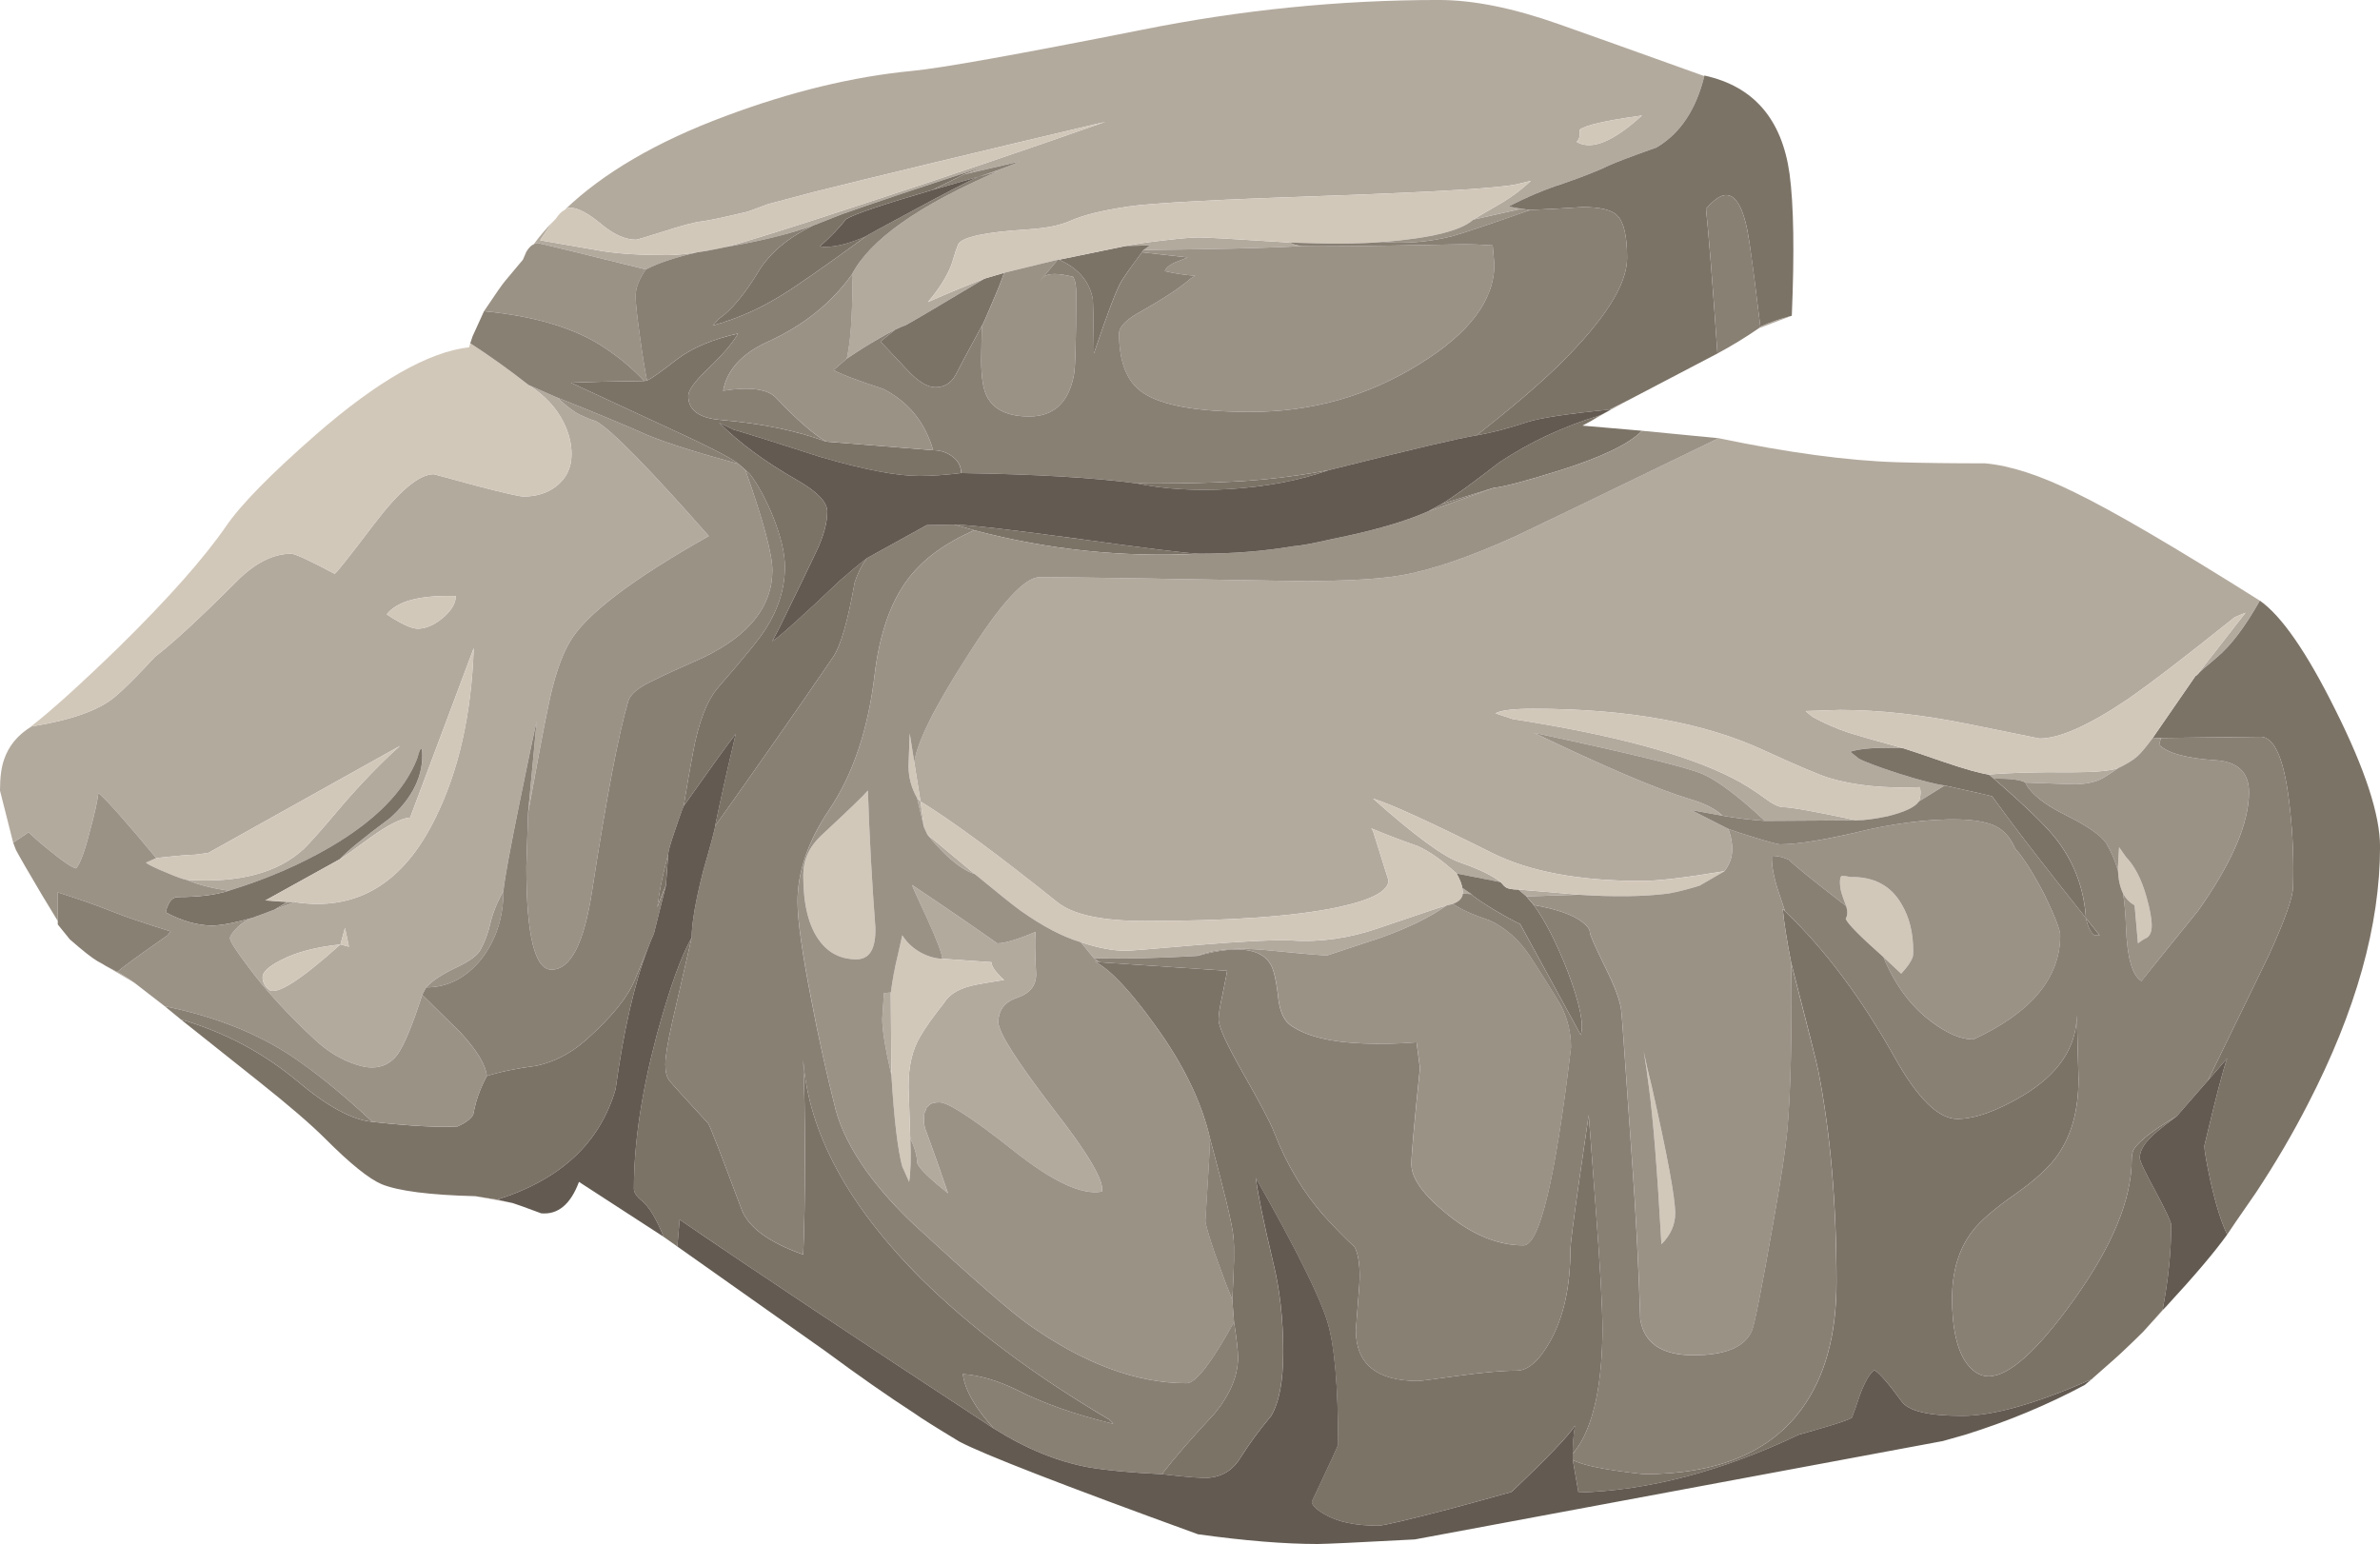 <?xml version="1.0" encoding="UTF-8" standalone="no"?>
<!-- Created with Inkscape (http://www.inkscape.org/) -->
<svg xmlns:inkscape="http://www.inkscape.org/namespaces/inkscape" xmlns:rdf="http://www.w3.org/1999/02/22-rdf-syntax-ns#" xmlns="http://www.w3.org/2000/svg" xmlns:xlink="http://www.w3.org/1999/xlink" xmlns:ns1="http://sozi.baierouge.fr" xmlns:cc="http://creativecommons.org/ns#" xmlns:sodipodi="http://sodipodi.sourceforge.net/DTD/sodipodi-0.dtd" xmlns:dc="http://purl.org/dc/elements/1.1/" id="svg2" xml:space="preserve" viewBox="0 0 208 134.95" version="1.1" inkscape:version="0.91 r13725">
  <g id="g10" transform="matrix(1.25 0 0 -1.25 0 134.95)">
    <g id="g12">
      <path id="path14" style="fill-rule:evenodd;fill:#b3aa9e" d="m135.96 53.039-1.801-1.117c0.078 0.187 0.117 0.414 0.117 0.679l-0.039 0.321c-2.453-0.106-4.574 0.105-6.359 0.64-0.746 0.239-2.254 0.879-4.52 1.918-4.187 1.95-9.574 2.922-16.16 2.922-1.387 0-2.265-0.105-2.64-0.32l1.203-0.399c7.011-1.093 12.133-2.468 15.359-4.121 0.746-0.375 1.531-0.867 2.359-1.48 0.508-0.375 0.907-0.559 1.2-0.559 0.531 0 2.242-0.308 5.121-0.922l-6.403-0.039c-1.867 1.735-3.32 2.825-4.359 3.278-1.117 0.48-5.051 1.441-11.801 2.883 5.067-2.43 8.707-3.973 10.922-4.641 1.012-0.293 1.774-0.68 2.278-1.16l-2.2 0.398 2.602-1.32c0.293-0.824 0.348-1.547 0.16-2.16-0.109-0.289-0.254-0.559-0.441-0.797-2.719-0.453-4.653-0.68-5.801-0.68-4.348 0-7.824 0.652-10.438 1.957-4.32 2.16-7.093 3.43-8.32 3.801 2.934-2.613 4.973-4.106 6.121-4.481 1.305-0.453 2.238-0.906 2.797-1.359l-3.078 0.602c-0.988 0.906-1.895 1.547-2.719 1.918-1.148 0.398-2.23 0.812-3.242 1.238l0.121-0.199 1.078-3.438c0-0.75-1.187-1.375-3.558-1.883-3.016-0.636-7.508-0.957-13.481-0.957-2.988 0-5.027 0.438-6.121 1.321-4.16 3.332-7.348 5.679-9.559 7.039l-0.441 2.758c0.215 1.414 1.441 3.867 3.68 7.359 2.347 3.707 4.039 5.562 5.082 5.562 2.183 0 7.664-0.082 16.437-0.242 3.973-0.078 6.906 0.043 8.801 0.364 2.16 0.371 4.852 1.292 8.082 2.757 0.691 0.321 5.41 2.602 14.16 6.84 4.852-1.012 9.012-1.574 12.477-1.68 1.84-0.054 3.894-0.078 6.16-0.078 1.762-0.16 3.855-0.839 6.281-2.043 2.641-1.277 6.949-3.796 12.922-7.558-1.043-1.84-2.043-3.16-3-3.961-0.75-0.613-1.203-1.012-1.363-1.199l3.363 4.32-0.762-0.32c-3.492-2.801-6-4.719-7.519-5.762-2.692-1.813-4.735-2.719-6.121-2.719l-4.918 1c-3.282 0.668-6.293 1-9.039 1l-2.403-0.078 0.481-0.402c0.828-0.453 1.679-0.825 2.558-1.117 0.59-0.188 1.856-0.551 3.801-1.083-1.73 0.083-2.973 0-3.719-0.238l0.602-0.48c0.371-0.215 1.293-0.563 2.758-1.039 1.519-0.481 2.601-0.762 3.238-0.844h0.004zm3.437 0.48-0.359 0.282c1.496 0.132 3.414 0.187 5.762 0.16 1.625 0 2.719 0.094 3.277 0.281-0.613-0.426-1.039-0.695-1.277-0.801-0.508-0.215-1.11-0.32-1.801-0.32l-3.398 0.121c-0.293 0.184-1.028 0.277-2.204 0.277zm10.44-38.679c0.426 0.48 0.883 0.988 1.359 1.519l0.281 0.281c-0.585-0.667-1.132-1.265-1.64-1.8zm-116.6 9.48 1.524-0.238 1.078-0.242-2.602 0.48zm-25.879 16.121 0.84-0.441c0.481-0.266 0.879-0.52 1.199-0.758l-2.039 1.199zm3.563 7.52c-2.055 2.48-3.402 4-4.043 4.558-0.078-0.636-0.277-1.531-0.598-2.679-0.347-1.387-0.668-2.254-0.961-2.602-0.32 0.082-0.933 0.496-1.84 1.242-0.695 0.559-1.187 0.989-1.48 1.282l-1.078-0.723-0.922 3.641c0 0.906 0.094 1.628 0.281 2.16 0.321 0.961 0.957 1.734 1.918 2.32 2.801 0.453 4.746 1.148 5.84 2.082 0.641 0.531 1.574 1.465 2.801 2.797 1.226 0.934 3.105 2.668 5.64 5.203 1.305 1.332 2.598 2 3.879 2 0.266 0 1.282-0.469 3.039-1.402 0.082 0 1 1.16 2.762 3.48s3.145 3.481 4.16 3.481c0.028 0 1.012-0.266 2.961-0.801 1.946-0.504 3.051-0.758 3.321-0.758 0.878 0 1.625 0.227 2.238 0.68 0.746 0.558 1.121 1.32 1.121 2.277 0 0.75-0.188 1.496-0.563 2.242-0.503 1.012-1.32 1.879-2.437 2.598l2-0.879c0.746-0.691 1.332-1.121 1.758-1.277 0.215-0.11 0.547-0.243 1-0.403 1.066-0.613 3.679-3.281 7.84-8-5.387-3.039-8.625-5.507-9.719-7.398-0.613-1.043-1.121-2.563-1.52-4.563-0.265-1.254-0.734-3.718-1.398-7.398l0.598 6.398c-0.188-0.796-0.575-2.636-1.161-5.519-0.691-3.387-1.078-5.492-1.16-6.317-0.453-0.828-0.758-1.589-0.918-2.281-0.16-0.695-0.386-1.308-0.679-1.84-0.215-0.402-0.774-0.816-1.68-1.242-1.016-0.48-1.723-0.945-2.121-1.398l-0.281-0.52c-0.665-2.082-1.239-3.469-1.719-4.16-0.453-0.613-1.055-0.922-1.801-0.922-0.453 0-1 0.133-1.641 0.403-0.828 0.347-1.613 0.867-2.359 1.558-1.895 1.758-3.441 3.453-4.641 5.082-0.851 1.117-1.281 1.785-1.281 2 0 0.16 0.176 0.41 0.524 0.758 0.32 0.32 0.691 0.547 1.117 0.68 0.109 0.054 0.215 0.093 0.32 0.121l1.16 0.437 1.403 0.524c4.32-0.668 7.597 1.289 9.839 5.879 1.625 3.277 2.52 7.238 2.68 11.878l-4.441-11.839c-0.614-0.051-1.52-0.508-2.719-1.36-1.199-0.879-1.934-1.402-2.199-1.558 0.476 0.531 1.652 1.492 3.519 2.879 1.598 1.441 2.344 3 2.239 4.679-0.028 0.242-0.094 0.227-0.2-0.039-0.054-0.16-0.105-0.336-0.16-0.519-0.906-2.266-2.933-4.321-6.082-6.16-2.105-1.227-4.465-2.243-7.078-3.04-1.145 0.157-2.133 0.411-2.961 0.758 3.656-0.242 6.387 0.481 8.199 2.16 0.375 0.348 1.282 1.372 2.723 3.082 1.359 1.571 2.691 2.946 4 4.118l-13.402-7.481-0.918-0.121c-0.375 0-1.282-0.078-2.719-0.238zm20.957 18.32c-2.504 0.078-4.117-0.348-4.84-1.281 1.016-0.664 1.734-1 2.16-1 0.563 0 1.133 0.242 1.723 0.723 0.613 0.503 0.933 1.023 0.957 1.558zm13.281 22.84c-4.961 1.227-7.48 1.84-7.558 1.84-0.11 0-0.204-0.028-0.282-0.078 0.426 0.586 0.895 1.132 1.399 1.636-0.051-0.078-0.117-0.16-0.199-0.238l-0.758-1.121c1.359-0.238 2.812-0.492 4.359-0.758 1.172-0.187 2.68-0.281 4.52-0.281 0.558 0 1.265 0.066 2.121 0.199-1.524-0.347-2.723-0.746-3.602-1.199zm11.719 3.078c-1.625-0.586-3.68-1.094-6.16-1.519 1.441 0.375 4.586 1.359 9.441 2.96 5.735 1.868 11.442 3.801 17.121 5.801-9.574-2.265-16.386-3.906-20.441-4.922l-3.16-0.839-1.399-0.52c-1.679-0.398-2.75-0.625-3.203-0.68-0.504-0.05-1.41-0.293-2.719-0.718-1.199-0.375-1.828-0.563-1.879-0.563-0.773 0-1.601 0.375-2.48 1.121-0.906 0.746-1.625 1.121-2.16 1.121-0.106 0-0.227-0.054-0.36-0.16 2.692 2.586 6.442 4.774 11.239 6.559 4.562 1.707 8.906 2.761 13.043 3.16 2 0.187 7.371 1.148 16.117 2.883 6.883 1.382 13.785 2.078 20.723 2.078 2.398 0 5.183-0.559 8.359-1.68 1.891-0.668 5.293-1.879 10.199-3.641-0.586-2.375-1.707-4.039-3.359-5-1.735-0.613-2.828-1.027-3.281-1.238-0.774-0.375-1.852-0.801-3.243-1.281-1.25-0.398-2.515-0.934-3.797-1.602l0.879-0.16-3.36-0.758c0.16 0.106 0.84 0.504 2.039 1.2 0.75 0.453 1.414 0.961 2 1.519l-0.961-0.238c-1.15-0.266-5.47-0.535-12.959-0.801-7.894-0.266-12.641-0.519-14.242-0.762-1.785-0.265-3.133-0.597-4.039-1-0.719-0.32-1.707-0.519-2.961-0.597-2.984-0.188-4.613-0.535-4.879-1.039-0.105-0.243-0.266-0.723-0.48-1.442-0.321-0.828-0.864-1.695-1.641-2.601 1.523 0.668 2.844 1.215 3.961 1.64-3.199-1.918-5.051-3.011-5.559-3.281-0.054 0-0.281-0.094-0.679-0.277-0.723-0.375-1.508-0.828-2.36-1.36l-1.043-0.679c0.188 0.824 0.309 1.945 0.36 3.359 0.054 1.172 0.054 2.012 0 2.52 1.253 2.425 4.668 4.839 10.242 7.238l-1.403-0.399c1.254 0.399 2.227 0.758 2.922 1.079l-3.922-0.918 1.563 0.597c-4.43-1.437-7.773-2.558-10.039-3.359l-2.043-0.801zm66.081-7.199l0.117 0.121c0.641 0.293 1.375 0.547 2.199 0.762l-2.32-0.883zm-10.441-5.68 1.441 0.719-1.32-0.719-1.403-0.801 0.641 0.403 0.762 0.398h-0.121zm-21.52 11.442c-1.84-0.133-5.52-0.227-11.039-0.282l0.437 0.321-1.679-0.039c0.64 0.132 1.547 0.265 2.722 0.398 1.145 0.133 1.934 0.199 2.36 0.199 0.531 0 2.652-0.117 6.359-0.359 0.266-0.133 0.547-0.211 0.84-0.238zm19.441 8.121c0.051-0.375-0.015-0.657-0.203-0.844 1.016-0.613 2.535 0 4.563 1.844-2.535-0.348-3.989-0.684-4.36-1zm-34.881-56.801c1.203-0.402 2.253-0.602 3.16-0.602 0.269 0 1.933 0.133 5 0.403 3.203 0.265 5.402 0.371 6.601 0.316 2-0.133 4.039 0.16 6.118 0.883 2.96 1.012 4.523 1.531 4.683 1.558-1.121-0.8-2.641-1.546-4.562-2.242-1.946-0.636-3.2-1.05-3.758-1.238-0.11-0.027-1.375 0.078-3.801 0.32-2.375 0.266-4.133 0.145-5.281-0.359-2.664-0.16-5.078-0.215-7.239-0.16l-0.921 1.121zm1.32-1.402-0.16 0.043-0.199 0.199 0.359-0.242zm25.402 4.8-0.043 0.403 0.641-0.442-0.598 0.039zm-37.44 4.121 3.32-2.761c-0.668 0.215-1.398 0.722-2.199 1.519-0.453 0.453-0.828 0.867-1.121 1.242zm-2.52-16.8c-0.425 1.839-0.64 3.148-0.64 3.922l0.121 1.796 0.48 0.043 0.039-5.761zm3.559 8.121c-0.024 0.371-0.371 1.293-1.039 2.758-0.695 1.492-1.051 2.293-1.078 2.402 2.238-1.496 4.226-2.856 5.957-4.082 0.535 0 1.426 0.265 2.679 0.801-0.05-0.563-0.039-1.547 0.043-2.961 0-0.801-0.441-1.348-1.32-1.641-0.883-0.293-1.32-0.867-1.32-1.719 0-0.691 1.265-2.691 3.801-6 2.476-3.172 3.625-5.121 3.437-5.84-1.387-0.265-3.453 0.692-6.199 2.879-2.828 2.243-4.547 3.364-5.16 3.364-0.321 0-0.547-0.055-0.68-0.16-0.105-0.11-0.172-0.161-0.199-0.161-0.055-0.187-0.106-0.32-0.16-0.402-0.028-0.078-0.039-0.277-0.039-0.598 0-0.242 0.066-0.523 0.199-0.839 0.426-1.149 0.918-2.551 1.48-4.204-1.308 1.043-2.027 1.75-2.16 2.121 0 0.481-0.16 1.055-0.48 1.719l-0.121 3.641c0 1.441 0.281 2.613 0.839 3.519 0.321 0.563 0.879 1.348 1.68 2.36 0.375 0.613 1.133 1.027 2.281 1.242 0.559 0.105 1.188 0.211 1.879 0.316-0.586 0.536-0.879 0.95-0.879 1.243l-3.441 0.242zm44.48 4.48-3.64-0.121-0.559 0.481 4.199-0.36zm-58.238 29.68-0.16 0.16 0.48-0.441-0.32 0.281zm-33.563-30.082l2.043-0.117h-0.524l-1.519 0.117zm1.043-4.199c-0.829-0.426-1.243-0.813-1.243-1.161 0-0.347 0.149-0.64 0.442-0.878 0.504-0.426 2.172 0.625 5 3.16l0.597-0.16-0.277 1.32-0.32-1.16c-1.762-0.188-3.16-0.563-4.199-1.121zm44.519 11.359 0.238-0.238 0.243-1.801-0.481 2.039z" inkscape:connector-curvature="0"/>
      <path id="path16" style="fill-rule:evenodd;fill:#7c7367" d="m155.72 21.64c-0.399 0.801-0.785 2.028-1.16 3.68-0.293 1.363-0.438 2.203-0.438 2.52 0.801 3.386 1.332 5.429 1.598 6.121l-1.36-1.559c2.668 5.465 4.094 8.399 4.282 8.797 1.121 2.453 1.679 4.043 1.679 4.762 0.055 1.785-0.011 3.547-0.199 5.281-0.348 3.465-1.043 5.199-2.082 5.199l-6.961-0.082-0.598-0.039 3.04 4.403h0.042l0.079 0.078c0.16 0.187 0.613 0.586 1.359 1.199 0.961 0.801 1.961 2.121 3 3.961 1.52-1.067 3.281-3.613 5.281-7.641 2.082-4.16 3.121-7.347 3.121-9.558 0-5.493-1.679-11.493-5.043-18-1.066-2.082-2.281-4.149-3.636-6.2-1.203-1.734-1.871-2.707-2.004-2.922zm-30.481 18.961c-0.316 1.625-0.515 2.895-0.597 3.801l0.16-0.16c2.773-2.641 5.332-6.055 7.679-10.242 1.598-2.852 3.055-4.277 4.36-4.277 1.226 0 2.762 0.546 4.601 1.636 2.481 1.496 3.731 3.364 3.758 5.602l0.121-4.442c0-2.132-0.468-3.879-1.398-5.238-0.563-0.855-1.563-1.785-3-2.801-1.524-1.066-2.535-1.945-3.043-2.64-0.934-1.227-1.399-2.785-1.399-4.68 0-1.922 0.293-3.359 0.879-4.32 0.481-0.746 1.039-1.117 1.68-1.117 1.414 0 3.402 1.785 5.961 5.359 2.691 3.758 4.039 7.023 4.039 9.801 0 0.343 0.066 0.613 0.199 0.797 0.43 0.585 1.414 1.335 2.961 2.242-0.586-0.426-1.078-0.817-1.48-1.16-0.746-0.641-1.117-1.227-1.117-1.762 0-0.211 0.371-1 1.117-2.36 0.719-1.359 1.082-2.132 1.082-2.32 0-1.867-0.199-3.851-0.602-5.957-0.48-0.535-0.933-1.043-1.359-1.523-0.453-0.45-0.867-0.852-1.238-1.2-0.321-0.316-1.094-1.011-2.321-2.078 0-0.027-0.015-0.039-0.043-0.039-3.863-1.707-6.879-2.562-9.039-2.562-2.347 0-3.758 0.336-4.238 1-0.934 1.281-1.574 2.015-1.922 2.199-0.348-0.266-0.691-0.879-1.039-1.84-0.16-0.504-0.332-1-0.52-1.48-0.187-0.133-0.828-0.36-1.918-0.68-1.093-0.32-1.695-0.492-1.8-0.52-5.387-2.558-10.52-3.906-15.403-4.039l-0.398 2.282c0.641-0.375 2.293-0.707 4.961-1 5.144 0 8.824 1.519 11.039 4.558 1.625 2.215 2.441 5.16 2.441 8.84 0 5.547-0.429 10.492-1.281 14.84-0.082 0.426-0.703 2.922-1.879 7.48h-0.004zm-55.76-32.519c-9.492 6.215-16.812 11.078-21.96 14.598l-0.161-1.879-0.961 0.679c-0.503 1.254-1.011 2.094-1.519 2.52-0.371 0.293-0.559 0.574-0.559 0.84 0 3.175 0.535 6.761 1.602 10.761 0.879 3.227 1.691 5.493 2.437 6.797-0.398-1.758-0.851-3.73-1.359-5.918-0.32-1.414-0.48-2.398-0.48-2.961 0-0.504 0.093-0.879 0.281-1.117 0.238-0.293 1.144-1.293 2.719-3 0.105-0.133 0.894-2.16 2.359-6.082 0.508-1.226 1.933-2.254 4.281-3.082 0.078 1.735 0.121 4.043 0.121 6.922 0 2.719-0.043 4.945-0.121 6.68 0.371-5.067 3.121-10.16 8.238-15.282 3.469-3.437 7.84-6.718 13.122-9.839l0.32-0.321c-2.641 0.641-4.879 1.43-6.719 2.364-1.359 0.664-2.629 1.039-3.801 1.117 0.133-1.09 0.852-2.36 2.16-3.797zm-34.718 16-1.524 0.238c-3.199 0.082-5.383 0.36-6.558 0.84-0.879 0.375-2.188 1.426-3.918 3.16-1.016 1.016-2.563 2.348-4.641 4-3.629 2.879-5.453 4.332-5.48 4.36 3.039-0.879 5.757-2.321 8.16-4.321 2.078-1.758 3.824-2.707 5.238-2.84 2.613-0.293 4.602-0.398 5.961-0.32 0.535 0.242 0.895 0.508 1.078 0.801 0.055 0.269 0.121 0.562 0.203 0.883 0.184 0.64 0.438 1.25 0.758 1.84 0.906 0.292 2.066 0.531 3.481 0.718 1.226 0.266 2.359 0.852 3.402 1.758 1.812 1.602 2.973 3.027 3.476 4.281 0.375 0.907 0.668 1.614 0.883 2.121-0.933-2.425-1.679-5.695-2.242-9.8-1.094-3.762-3.851-6.332-8.277-7.719zm79.199 55.957-1.441-0.719c-2.961-0.293-4.879-0.586-5.758-0.879-1.282-0.426-2.453-0.734-3.524-0.922 2.485 1.95 4.403 3.586 5.762 4.922 3.172 3.121 4.762 5.614 4.762 7.481 0 1.519-0.227 2.504-0.684 2.961-0.371 0.398-1.183 0.597-2.437 0.597-1.149-0.078-2.364-0.144-3.641-0.199l-0.641 0.078-0.882 0.16c1.281 0.668 2.55 1.204 3.8 1.602 1.387 0.48 2.469 0.906 3.243 1.281 0.453 0.211 1.546 0.625 3.281 1.238 1.652 0.961 2.773 2.625 3.359 5v0.04c3.438-0.747 5.426-3.04 5.961-6.879 0.289-2.161 0.344-5.465 0.156-9.918-0.824-0.215-1.558-0.469-2.199-0.762-0.32 2.641-0.574 4.586-0.758 5.84-0.32 2.238-0.867 3.359-1.64 3.359-0.375 0-0.84-0.32-1.403-0.961 0.188-1.73 0.453-5.105 0.801-10.117l-6.117-3.203zm-13.16-7.316c0.773 0.449 2.121 1.425 4.039 2.917 2.133 1.415 4.48 2.508 7.039 3.282l-0.641-0.403-0.597-0.32 4.16-0.359c-0.906-0.934-2.856-1.867-5.84-2.801-2.293-0.719-3.816-1.117-4.563-1.199l-3.597-1.117zm38.597-19.204c2.27-1.972 3.735-3.398 4.403-4.281 1.226-1.598 1.906-3.426 2.039-5.476l0.961-1.204h-0.36c-0.269 0.188-0.468 0.59-0.601 1.204-2.586 3.25-4.399 5.586-5.442 7l-1.117 1.519c-0.054 0.024-1.16 0.277-3.32 0.758-0.641 0.082-1.719 0.359-3.238 0.84-1.469 0.48-2.387 0.828-2.762 1.039l-0.602 0.48c0.75 0.242 1.989 0.321 3.719 0.242 0.43-0.136 1.375-0.453 2.844-0.96 1.414-0.481 2.453-0.774 3.117-0.879l0.359-0.282zm-65.359 36.282 4.68 0.961 1.679 0.039l-0.439-0.321-0.121-0.16c-0.719-0.961-1.199-1.64-1.442-2.039-0.343-0.586-0.984-2.266-1.918-5.039v0.32c-0.027 2.266-0.054 3.438-0.082 3.52-0.238 1.226-1.023 2.133-2.359 2.719zm-3.84-0.918c-0.133-0.43-0.414-1.137-0.84-2.121-0.398-0.961-0.64-1.497-0.718-1.602-1.016-1.867-1.629-3.012-1.84-3.437-0.321-0.563-0.789-0.84-1.403-0.84-0.558 0-1.21 0.398-1.957 1.199-1.203 1.277-1.828 1.945-1.882 2l1.043 0.84c0.398 0.183 0.625 0.277 0.679 0.277 0.504 0.27 2.36 1.363 5.559 3.281l1.359 0.403zm-12.439-11.801 7.476-0.602c0.535 0 1-0.16 1.403-0.48 0.371-0.293 0.558-0.664 0.558-1.117-1.121-0.137-2.094-0.203-2.918-0.203-1.574 0-3.867 0.441-6.883 1.32-3.144 1.015-5.183 1.656-6.117 1.922l-1 0.48c1.387-1.387 3.172-2.707 5.36-3.961 1.464-0.828 2.199-1.574 2.199-2.242 0-0.797-0.254-1.73-0.762-2.797-0.344-0.746-1.199-2.508-2.558-5.281l-0.52-1c0.48 0.293 2.055 1.707 4.719 4.238 0.668 0.59 1.293 1.11 1.883 1.563-0.348-0.481-0.629-1.039-0.84-1.68-0.481-2.723-0.989-4.469-1.524-5.242-2.586-3.785-5.332-7.719-8.238-11.801 0.375 1.816 0.773 3.617 1.199 5.402l0.242 1.039c-0.429-0.535-1.64-2.214-3.64-5.039 0.211 1.305 0.426 2.532 0.64 3.68 0.399 2.188 1 3.734 1.797 4.641 1.789 2.051 2.883 3.398 3.282 4.039 0.906 1.414 1.359 2.867 1.359 4.359 0 0.934-0.266 2.082-0.801 3.442-0.504 1.253-1.051 2.265-1.637 3.039l-0.48 0.441-0.32 0.277c-0.508 0.43-2.547 1.454-6.121 3.082-3.68 1.707-5.547 2.575-5.598 2.598 1.172 0.055 2.879 0.094 5.117 0.121l0.199 0.039c0.242 0.082 0.961 0.59 2.16 1.524 1.043 0.773 2.442 1.359 4.204 1.757-0.348-0.64-1.067-1.48-2.161-2.519-0.882-0.856-1.32-1.465-1.32-1.84 0-0.988 0.746-1.547 2.238-1.68 2.856-0.242 5.321-0.746 7.403-1.519zm35.117-2c-2.051-0.723-4.371-1.16-6.957-1.32-2.43-0.133-4.574 0-6.442 0.398 4.161-0.027 7.375 0.094 9.641 0.359 1.227 0.137 2.481 0.321 3.758 0.563zm9.359-29.199c-0.05 0.289-0.183 0.625-0.398 1l3.082-0.602c0.183-0.215 0.305-0.332 0.359-0.359 0.16-0.11 0.453-0.16 0.879-0.16l0.563-0.481 0.515-0.601c0.801-1.094 1.602-2.665 2.403-4.719 0.824-2.215 1.121-3.668 0.879-4.36l-4.239 7.758c-0.375 0.16-0.988 0.496-1.84 1-0.961 0.59-1.48 0.949-1.562 1.082l-0.641 0.442zm-37.041 48.797c-3.465-1.012-5.48-1.692-6.039-2.04-0.453-0.585-1.066-1.226-1.84-1.917 0.825-0.11 1.907 0.132 3.239 0.718-2.852-2.082-4.797-3.441-5.84-4.082-1.52-0.957-3.145-1.679-4.879-2.16l0.441 0.481c0.852 0.585 1.758 1.668 2.719 3.242 0.801 1.332 2.094 2.426 3.879 3.277l2.043 0.801c2.266 0.801 5.613 1.922 10.039 3.359l-1.563-0.597-2.199-1.082zm18.641-25.438c-5.332-0.269-10.574 0.277-15.719 1.641l-1.402 0.398c1.093-0.027 3.988-0.359 8.679-1 4.801-0.668 7.614-1.016 8.442-1.039zm26.12-62.922c0 0.668 0.051 1.32 0.16 1.961-0.43-0.695-1.91-2.242-4.441-4.641-1.414-0.402-2.868-0.8-4.36-1.199-2.961-0.773-4.613-1.16-4.961-1.16-1.597 0-2.851 0.266-3.757 0.801-0.59 0.344-0.883 0.641-0.883 0.879 1.226 2.586 1.84 3.922 1.84 4 0 4.078-0.25 6.945-0.758 8.601-0.535 1.758-2.199 5.106-5 10.039 0.16-1.199 0.558-3.148 1.199-5.839 0.48-1.922 0.719-4.028 0.719-6.321 0-2.054-0.281-3.547-0.84-4.48-0.823-0.988-1.53-1.946-2.116-2.879-0.508-0.856-1.227-1.336-2.16-1.442-0.454-0.054-1.575 0.028-3.364 0.243 0.934 1.199 2.16 2.613 3.684 4.238 1.09 1.332 1.64 2.641 1.64 3.918 0 0.48-0.093 1.309-0.281 2.48l-0.121 1.563c0.133 2.183 0.16 3.652 0.082 4.398-0.082 0.852-0.629 3.149-1.64 6.879-0.586 2.563-1.879 5.215-3.879 7.961-1.684 2.348-3.067 3.813-4.161 4.403h0.161l0.156-0.043 8.922-0.598c0-0.055-0.106-0.602-0.321-1.641-0.187-0.855-0.281-1.441-0.281-1.761 0-0.481 0.535-1.665 1.602-3.559 1.281-2.238 2.039-3.68 2.281-4.32 0.879-2.266 2.051-4.227 3.52-5.879 0.746-0.828 1.453-1.547 2.121-2.16 0.289-0.586 0.398-1.493 0.316-2.723-0.051-0.664-0.133-1.691-0.238-3.078 0-2.375 1.453-3.559 4.359-3.559 0.133 0 1.067 0.117 2.801 0.36 1.73 0.238 3.094 0.359 4.078 0.359 0.801 0 1.586 0.691 2.359 2.078 0.934 1.684 1.403 3.816 1.403 6.402 0 0.321 0.211 1.985 0.64 5l0.64 4.399c0.027-0.266 0.188-2.399 0.484-6.399 0.317-4.187 0.477-7.039 0.477-8.562 0-1.813-0.144-3.449-0.437-4.918-0.375-1.734-0.922-3-1.641-3.801zm-86.198 41.563-5.203-2.883l1.519-0.117-0.879-0.524-1.16-0.437c-0.105-0.028-0.211-0.067-0.32-0.121-1.199-0.348-2.145-0.532-2.84-0.559-1.039 0-2.133 0.305-3.277 0.918 0.023 0.188 0.078 0.359 0.16 0.52 0.16 0.375 0.398 0.558 0.718 0.558 1.442 0 2.614 0.149 3.52 0.442 2.613 0.8 4.973 1.816 7.078 3.043 3.149 1.839 5.176 3.89 6.082 6.16 0.051 0.183 0.106 0.359 0.16 0.519 0.106 0.266 0.172 0.278 0.2 0.039 0.105-1.679-0.641-3.242-2.239-4.679-1.867-1.387-3.043-2.348-3.519-2.879zm22.957 0.359-0.16-2.203c-0.239-0.531-0.438-1.039-0.598-1.516l0.117 0.797c0.082 0.613 0.297 1.586 0.641 2.922z" inkscape:connector-curvature="0"/>
      <path id="path18" style="fill-rule:evenodd;fill:#d2c8ba" d="m32.879 83.961c1.359-0.879 2.723-1.856 4.082-2.922 1.117-0.719 1.934-1.586 2.437-2.598 0.375-0.746 0.563-1.492 0.563-2.242 0-0.957-0.375-1.719-1.121-2.277-0.613-0.453-1.36-0.68-2.238-0.68-0.27 0-1.375 0.25-3.321 0.758-1.949 0.535-2.933 0.801-2.961 0.801-1.015 0-2.398-1.161-4.16-3.481s-2.68-3.48-2.762-3.48c-1.757 0.933-2.773 1.402-3.039 1.402-1.281 0-2.574-0.668-3.879-2-2.535-2.535-4.414-4.269-5.64-5.203-1.227-1.332-2.16-2.266-2.801-2.797-1.094-0.934-3.039-1.629-5.84-2.082h-0.039c1.414 1.094 3.465 2.945 6.16 5.563 3.442 3.382 5.934 6.199 7.481 8.437 1.039 1.52 3.144 3.668 6.32 6.441 4.293 3.735 7.852 5.758 10.68 6.079l0.078 0.281zm15.883 6.359c-0.856-0.133-1.563-0.199-2.121-0.199-1.84 0-3.348 0.094-4.52 0.281-1.547 0.266-3 0.52-4.359 0.758l0.758 1.121c0.082 0.078 0.148 0.16 0.199 0.238l0.121 0.121c0.215 0.321 0.426 0.536 0.64 0.641 0.133 0.106 0.254 0.16 0.36 0.16 0.535 0 1.254-0.375 2.16-1.121 0.879-0.746 1.707-1.121 2.48-1.121 0.051 0 0.68 0.188 1.879 0.563 1.309 0.425 2.215 0.664 2.719 0.718 0.453 0.055 1.524 0.282 3.203 0.68l1.399 0.52 3.16 0.839c4.055 1.016 10.867 2.653 20.441 4.922-5.679-2-11.386-3.933-17.121-5.801-4.855-1.601-8-2.585-9.441-2.96-0.239-0.051-0.426-0.094-0.559-0.118-0.508-0.109-0.972-0.187-1.398-0.242zm90.277-36.519c-0.664 0.105-1.707 0.398-3.117 0.879-1.469 0.507-2.414 0.828-2.844 0.96-1.945 0.536-3.211 0.895-3.797 1.083-0.883 0.292-1.734 0.664-2.558 1.117l-0.485 0.402 2.403 0.078c2.746 0 5.757-0.332 9.039-1l4.922-1c1.386 0 3.425 0.906 6.117 2.719 1.519 1.043 4.027 2.961 7.519 5.762l0.762 0.32-3.359-4.32-0.082-0.078h-0.039l-3.043-4.403c-0.45-0.613-0.797-1.027-1.039-1.238-0.293-0.266-0.747-0.547-1.36-0.84-0.558-0.187-1.652-0.281-3.281-0.281-2.344 0.027-4.262-0.028-5.758-0.16zm9.402-8.321c-0.214 0.426-0.336 0.961-0.363 1.602v0.238l0.082 1.403 0.481-0.684c0.613-0.641 1.093-1.57 1.441-2.801 0.238-0.851 0.359-1.515 0.359-2 0-0.398-0.105-0.68-0.32-0.84-0.266-0.133-0.48-0.265-0.641-0.398l-0.238 2.719-0.043-0.039c-0.32 0.187-0.574 0.453-0.758 0.8zm-19.363-0.879c-0.133 0.348-0.223 0.598-0.277 0.758-0.11 0.293-0.16 0.602-0.16 0.922s0.066 0.465 0.199 0.442c0.082 0 0.254-0.028 0.519-0.083 1.653 0.028 2.852-0.613 3.602-1.917 0.531-0.911 0.801-1.989 0.801-3.243 0-0.242-0.016-0.386-0.043-0.441-0.106-0.316-0.371-0.707-0.797-1.156l-1.242 1.156c-1.625 1.441-2.508 2.336-2.641 2.684 0.133 0.21 0.149 0.503 0.039 0.878zm0.723 6c-2.879 0.614-4.586 0.918-5.121 0.918-0.293 0-0.692 0.188-1.2 0.563-0.828 0.613-1.613 1.105-2.359 1.48-3.226 1.653-8.348 3.024-15.359 4.118l-1.2 0.402c0.372 0.211 1.25 0.32 2.637 0.32 6.59 0 11.977-0.972 16.16-2.922 2.27-1.039 3.774-1.679 4.52-1.918 1.789-0.535 3.91-0.75 6.359-0.64l0.043-0.321c0-0.265-0.043-0.492-0.121-0.679-0.265-0.403-1-0.75-2.199-1.039-0.906-0.188-1.629-0.282-2.16-0.282zm-33.12 40.438c-1.575-0.133-3.746-0.145-6.52-0.039-3.707 0.242-5.824 0.359-6.359 0.359-0.426 0-1.215-0.066-2.36-0.199-1.171-0.133-2.082-0.266-2.718-0.398l-4.684-0.961h-0.078l-3.762-0.918-1.359-0.403c-1.117-0.425-2.438-0.972-3.961-1.64 0.777 0.906 1.32 1.773 1.641 2.601 0.214 0.719 0.375 1.199 0.48 1.442 0.266 0.504 1.895 0.851 4.879 1.039 1.254 0.078 2.242 0.277 2.961 0.597 0.906 0.403 2.254 0.735 4.039 1 1.601 0.243 6.348 0.496 14.242 0.762 7.492 0.266 11.813 0.535 12.957 0.801l0.961 0.238c-0.586-0.558-1.25-1.066-2-1.519-1.199-0.696-1.879-1.094-2.039-1.2-0.852-0.773-2.961-1.293-6.32-1.562zm18.601-59.078c-0.101 0.851-0.219 1.676-0.359 2.48 0.148-0.754 0.336-1.57 0.558-2.441 1.094-4.824 1.641-7.785 1.641-8.879 0-0.801-0.32-1.52-0.961-2.16-0.293 5.199-0.586 8.867-0.879 11zm-4.84 66.922c0.371 0.316 1.825 0.652 4.36 1-2.028-1.844-3.547-2.453-4.563-1.844 0.188 0.187 0.254 0.469 0.203 0.844zm-53.042-49.364c1.922 1.789 3.016 2.84 3.282 3.161 0.105-3.227 0.281-6.399 0.519-9.52 0.055-1.52-0.387-2.277-1.32-2.277-1.094 0-1.957 0.437-2.598 1.316-0.75 1.016-1.121 2.535-1.121 4.563 0 1.066 0.414 1.984 1.238 2.757zm7.442 0.082-0.238 0.52-0.243 1.801-0.238 0.238c-0.402 0.695-0.601 1.441-0.601 2.242l0.082 2.278 0.32-2 0.437-2.758c2.215-1.36 5.403-3.707 9.563-7.039 1.09-0.883 3.133-1.321 6.117-1.321 5.973 0 10.469 0.321 13.481 0.957 2.375 0.508 3.558 1.133 3.558 1.883l-1.078 3.438-0.121 0.199c1.016-0.426 2.094-0.84 3.242-1.238 0.824-0.375 1.734-1.012 2.719-1.918 0.215-0.375 0.348-0.707 0.398-1l0.043-0.403c-0.027-0.32-0.254-0.558-0.679-0.718l-0.481-0.122c-0.16-0.023-1.723-0.546-4.683-1.558-2.079-0.719-4.118-1.012-6.118-0.879-1.199 0.051-3.398-0.055-6.601-0.32-3.067-0.266-4.731-0.399-5-0.399-0.907 0-1.957 0.199-3.16 0.598-1.254 0.375-2.653 1.105-4.2 2.199-0.586 0.426-1.652 1.281-3.199 2.559l-3.32 2.761zm55.719-2.562-1.719-1c-0.746-0.238-1.481-0.426-2.199-0.559-1.735-0.211-3.829-0.238-6.282-0.078l-4.199 0.36c-0.426 0-0.719 0.05-0.883 0.16-0.05 0.027-0.172 0.144-0.355 0.359-0.563 0.453-1.496 0.906-2.801 1.359-1.148 0.375-3.187 1.868-6.121 4.481 1.227-0.375 4-1.641 8.32-3.801 2.614-1.305 6.094-1.961 10.442-1.961 1.144 0 3.078 0.227 5.797 0.68zm-54.681-6.117 3.441-0.242c0-0.293 0.293-0.707 0.879-1.239-0.691-0.109-1.32-0.215-1.879-0.32-1.148-0.215-1.906-0.625-2.281-1.238-0.801-1.016-1.359-1.801-1.68-2.364-0.558-0.906-0.839-2.078-0.839-3.519l0.121-3.641c0.054-1.332 0.027-2.344-0.082-3.039l-0.481 1.082c-0.316 1.172-0.57 3.305-0.758 6.399l-0.039 5.761c0.106 0.852 0.278 1.774 0.52 2.758l0.277 1.242c0.43-0.668 1.027-1.148 1.801-1.441 0.375-0.133 0.707-0.199 1-0.199zm-34 25.359c-0.024-0.535-0.348-1.055-0.957-1.558-0.59-0.481-1.16-0.723-1.723-0.723-0.426 0-1.144 0.336-2.16 1 0.723 0.933 2.336 1.359 4.84 1.281zm-20.957-18.32c1.437 0.16 2.344 0.238 2.719 0.238l0.918 0.121 13.402 7.481c-1.309-1.172-2.641-2.547-4-4.118-1.441-1.71-2.348-2.734-2.723-3.082-1.812-1.679-4.543-2.402-8.199-2.16-0.211 0.028-0.691 0.199-1.437 0.52-0.723 0.293-1.188 0.519-1.403 0.679l0.723 0.321zm7.637-2.961l5.203 2.883c0.265 0.156 1 0.679 2.199 1.558 1.199 0.852 2.105 1.309 2.719 1.36l4.441 11.839c-0.16-4.64-1.055-8.601-2.68-11.878-2.242-4.586-5.519-6.547-9.839-5.879l-2.043 0.117zm1.043-4.199c1.039 0.558 2.437 0.933 4.199 1.121l0.32 1.16 0.277-1.32-0.597 0.16c-2.828-2.535-4.496-3.586-5-3.16-0.293 0.238-0.442 0.531-0.442 0.878 0 0.348 0.414 0.735 1.243 1.161z" inkscape:connector-curvature="0"/>
      <path id="path20" style="fill-rule:evenodd;fill:#9b9286" d="m11.52 37.601-2.122 1.641c-0.32 0.238-0.718 0.492-1.199 0.758 0.426 0.375 1.602 1.226 3.52 2.562l0.203 0.278c-1.817 0.562-3.188 1.027-4.121 1.402-1.067 0.426-2.321 0.867-3.762 1.32v-2c-0.293 0.477-0.664 1.09-1.117 1.84-0.961 1.625-1.563 2.664-1.801 3.117-0.027 0.082-0.055 0.149-0.082 0.204l-0.117 0.316 1.078 0.723c0.293-0.293 0.785-0.723 1.48-1.282 0.907-0.746 1.52-1.16 1.84-1.242 0.293 0.348 0.614 1.215 0.961 2.602 0.321 1.148 0.52 2.043 0.598 2.679 0.641-0.558 1.988-2.078 4.043-4.558l-0.723-0.321c0.215-0.16 0.68-0.386 1.403-0.679 0.746-0.321 1.226-0.492 1.437-0.52 0.828-0.347 1.816-0.601 2.961-0.758-0.906-0.296-2.078-0.441-3.52-0.441-0.32 0-0.558-0.187-0.718-0.559-0.082-0.16-0.137-0.335-0.16-0.523 1.144-0.613 2.238-0.918 3.277-0.918 0.695 0.027 1.641 0.215 2.84 0.559-0.426-0.133-0.797-0.36-1.117-0.68-0.348-0.348-0.524-0.602-0.524-0.762 0-0.211 0.43-0.879 1.281-2 1.2-1.625 2.746-3.32 4.641-5.078 0.746-0.695 1.535-1.215 2.359-1.558 0.641-0.27 1.188-0.403 1.641-0.403 0.746 0 1.348 0.309 1.801 0.918 0.48 0.695 1.054 2.082 1.719 4.16 0.48-0.476 1.386-1.371 2.718-2.679 1.121-1.227 1.723-2.227 1.801-3-0.32-0.586-0.57-1.2-0.758-1.84-0.082-0.321-0.148-0.614-0.203-0.879-0.183-0.293-0.547-0.563-1.078-0.801-1.359-0.078-3.348 0.027-5.961 0.32-1.84 1.707-3.48 3.067-4.918 4.079-2.586 1.898-5.789 3.23-9.601 4.003zm40.601 37.481c1.254-3.547 1.879-5.883 1.879-7 0-2.508-1.602-4.535-4.801-6.082-1.625-0.719-2.758-1.238-3.398-1.559-1.121-0.508-1.746-1.015-1.879-1.519-0.668-2.242-1.508-6.653-2.524-13.242-0.558-3.68-1.503-5.52-2.839-5.52-1.172 0-1.758 2.402-1.758 7.199l0.121 3.762c0.664 3.68 1.133 6.144 1.398 7.398 0.399 2 0.907 3.52 1.52 4.563 1.094 1.891 4.332 4.359 9.719 7.398-4.161 4.719-6.774 7.387-7.84 8-0.453 0.16-0.785 0.293-1 0.403-0.426 0.156-1.012 0.586-1.758 1.277 2.426-0.961 4.547-1.84 6.359-2.641 1.282-0.531 3.387-1.199 6.321-2l0.32-0.277 0.16-0.16zm-7.082 6.238c-0.801 0.852-1.719 1.629-2.758 2.32-2.027 1.36-4.84 2.215-8.441 2.559 0.801 1.203 1.293 1.906 1.48 2.121 0.559 0.668 0.973 1.16 1.239 1.481l0.242 0.558c0.16 0.27 0.332 0.442 0.519 0.524 0.078 0.05 0.172 0.078 0.282 0.078 0.078 0 2.597-0.613 7.558-1.84-0.48-0.668-0.719-1.293-0.719-1.879 0-0.426 0.094-1.309 0.278-2.641 0.187-1.386 0.359-2.468 0.519-3.242l-0.199-0.039zm19.801-31.719c0.293-0.375 0.668-0.785 1.121-1.242 0.801-0.797 1.531-1.304 2.199-1.519 1.547-1.278 2.613-2.133 3.199-2.559 1.547-1.094 2.946-1.828 4.2-2.199l0.921-1.121 0.239-0.238h-0.16c1.093-0.586 2.48-2.055 4.16-4.403 2-2.746 3.293-5.398 3.883-7.957 0-0.48-0.11-2.402-0.321-5.762 0-0.214 0.211-0.961 0.641-2.238 0.453-1.281 0.867-2.375 1.238-3.281l0.121-1.559c-1.574-2.855-2.679-4.281-3.32-4.281-3.52 0-7.227 1.387-11.121 4.16-1.227 0.879-3.867 3.184-7.918 6.918-1.254 1.176-2.36 2.414-3.32 3.719-1.094 1.547-1.813 2.976-2.161 4.281-0.64 2.508-1.214 5.094-1.718 7.762-0.641 3.277-0.961 5.558-0.961 6.84 0 2.078 0.734 4.211 2.199 6.398 1.68 2.481 2.746 5.653 3.199 9.52 0.348 2.855 1.133 5.082 2.36 6.679 1.042 1.364 2.574 2.481 4.601 3.364 5.149-1.364 10.387-1.91 15.719-1.641 2.32 0 4.508 0.172 6.562 0.52 0.477 0.027 1.41 0.199 2.797 0.519 2.801 0.559 5.016 1.199 6.641 1.918l4.562 1.641c0.746 0.082 2.266 0.48 4.559 1.199 2.984 0.934 4.934 1.867 5.84 2.801l5.359-0.52c-8.746-4.238-13.465-6.519-14.16-6.84-3.227-1.465-5.918-2.386-8.078-2.757-1.895-0.321-4.828-0.442-8.801-0.364-8.773 0.16-14.254 0.242-16.441 0.242-1.039 0-2.735-1.851-5.078-5.562-2.243-3.492-3.469-5.945-3.68-7.359l-0.32 2-0.082-2.278c0-0.801 0.203-1.547 0.601-2.242l0.481-2.039 0.238-0.52zm-7.442-0.082c-0.824-0.773-1.238-1.691-1.238-2.757 0-2.028 0.371-3.547 1.121-4.563 0.641-0.879 1.504-1.316 2.598-1.316 0.933 0 1.375 0.757 1.32 2.277-0.238 3.121-0.414 6.293-0.519 9.523-0.266-0.324-1.36-1.375-3.282-3.164zm71.68-4.918c-2.316 1.786-3.652 2.868-4 3.239-0.398 0.187-0.797 0.281-1.199 0.281-0.024-0.613 0.109-1.387 0.402-2.32 0.16-0.481 0.332-1 0.52-1.559l-0.16 0.16c0.082-0.906 0.281-2.176 0.597-3.801 0.055-5.148-0.039-9.05-0.277-11.718-0.109-1.176-0.414-3.2-0.922-6.082-0.851-4.879-1.371-7.52-1.559-7.918-0.507-1.121-1.867-1.68-4.082-1.68-2.21 0-3.453 0.84-3.718 2.52-0.106 3.652-0.305 7.492-0.602 11.519-0.449 6.508-0.691 9.84-0.719 10-0.05 0.664-0.437 1.719-1.16 3.16-0.691 1.414-1.039 2.199-1.039 2.36 0 0.211-0.172 0.453-0.519 0.718-0.641 0.508-1.774 0.907-3.399 1.2l-0.519 0.601 3.64 0.117c2.449-0.16 4.547-0.133 6.278 0.082 0.722 0.133 1.453 0.321 2.199 0.559l1.722 1c0.184 0.242 0.333 0.508 0.438 0.801 0.188 0.613 0.137 1.332-0.16 2.16 0.348-0.133 1-0.348 1.961-0.641s1.508-0.437 1.64-0.437c1.309 0 3.375 0.343 6.2 1.039 1.199 0.265 2.453 0.465 3.761 0.597 2.641 0.243 4.414 0.082 5.321-0.476 0.504-0.32 0.89-0.801 1.156-1.442 0.59-0.64 1.281-1.734 2.082-3.281 0.719-1.492 1.082-2.426 1.082-2.801 0-2.984-2.027-5.414-6.082-7.277-0.852 0-1.824 0.41-2.918 1.238-1.441 1.067-2.563 2.575-3.363 4.52l1.242-1.16c0.426 0.453 0.691 0.84 0.801 1.16 0.027 0.055 0.039 0.199 0.039 0.441 0 1.25-0.266 2.332-0.801 3.239-0.746 1.308-1.945 1.949-3.598 1.918-0.269 0.054-0.441 0.082-0.519 0.082-0.133 0.027-0.203-0.121-0.203-0.438 0-0.32 0.054-0.629 0.16-0.922 0.051-0.16 0.144-0.41 0.277-0.758zm19.363 0.879c0.184-0.347 0.438-0.613 0.758-0.8l0.039 0.043 0.24-2.723c0.161 0.133 0.375 0.269 0.641 0.402 0.215 0.16 0.32 0.438 0.32 0.84 0 0.481-0.121 1.145-0.363 2-0.344 1.227-0.824 2.16-1.437 2.797l-0.481 0.684-0.082-1.403v-0.238c-0.211 0.719-0.476 1.344-0.797 1.879-0.347 0.558-1.293 1.226-2.84 2-1.519 0.746-2.468 1.508-2.839 2.281l3.4-0.121c0.691 0 1.293 0.105 1.801 0.32 0.238 0.106 0.664 0.375 1.277 0.801 0.617 0.293 1.07 0.574 1.363 0.84 0.239 0.211 0.586 0.625 1.039 1.238l0.598 0.039-0.117-0.476c0.586-0.59 1.906-0.95 3.961-1.082 1.547-0.106 2.316-0.852 2.316-2.239 0-2.16-1.183-4.922-3.558-8.281-2.481-3.066-3.801-4.707-3.957-4.922-0.645 0.375-1 1.629-1.082 3.762-0.028 0.852-0.094 1.641-0.2 2.359zm-28 5.442c-0.507 0.48-1.269 0.867-2.281 1.16-2.215 0.664-5.851 2.211-10.922 4.641 6.75-1.442 10.684-2.403 11.801-2.883 1.039-0.453 2.496-1.547 4.359-3.278-1.066 0.078-2.05 0.2-2.957 0.36zm-40.6 39.398l0.121 0.16c5.519 0.055 9.199 0.149 11.039 0.282 0.906-0.055 4.691-0.016 11.359 0.121 0.536 0 1.2-0.028 2-0.082l0.121-1.321c0-2.507-1.761-4.84-5.281-7-3.574-2.215-7.492-3.32-11.761-3.32-3.731 0-6.25 0.453-7.559 1.359-1.094 0.746-1.641 2.121-1.641 4.121 0 0.481 0.52 1 1.563 1.559 1.597 0.906 2.746 1.668 3.437 2.281l0.321 0.2c-0.747 0.054-1.454 0.16-2.121 0.32 0.054 0.187 0.253 0.375 0.601 0.562l1 0.399-3.199 0.359zm-11.199-5.16c0.078 0.105 0.32 0.641 0.718 1.602 0.426 0.984 0.707 1.691 0.84 2.121l3.762 0.918-1.281-1.52c0.054 0.055 0.148 0.16 0.281 0.32 0.16 0.133 0.414 0.2 0.758 0.2 0.347 0 0.789-0.067 1.32-0.2l0.121-0.32c0.051-0.215 0.078-0.48 0.078-0.801 0-3.304-0.05-5.226-0.16-5.757-0.371-1.922-1.41-2.883-3.117-2.883-1.496 0-2.481 0.468-2.961 1.402-0.266 0.504-0.398 1.359-0.398 2.559l0.039 2.359zm-3.403-8.68-7.476 0.602c-0.907 0.531-2.067 1.547-3.481 3.039-0.586 0.641-1.828 0.812-3.722 0.519 0.269 1.465 1.32 2.614 3.16 3.442 2.453 1.117 4.402 2.68 5.84 4.68 0.054-0.508 0.054-1.348 0-2.52-0.051-1.414-0.172-2.535-0.36-3.359l-0.918-0.801c0.453-0.266 1.614-0.707 3.481-1.32 1.758-0.907 2.918-2.336 3.476-4.282zm50.043-44.519c0.293-2.133 0.586-5.801 0.879-11 0.641 0.64 0.961 1.359 0.961 2.16 0 1.094-0.547 4.051-1.641 8.879-0.222 0.871-0.41 1.687-0.558 2.441 0.137-0.804 0.258-1.633 0.359-2.48zm-18.6 59.078c3.359 0.269 5.468 0.789 6.32 1.562l3.359 0.758 0.641-0.078c-2.879-1.016-4.707-1.625-5.48-1.84-1.625-0.402-3.239-0.535-4.84-0.402zm4.441-46.399 0.481 0.122c0.503-0.375 1.359-0.762 2.558-1.161 1.149-0.535 2.106-1.402 2.879-2.601 1.176-1.813 1.883-2.945 2.121-3.399 0.453-0.906 0.68-1.867 0.68-2.878-1.094-9.227-2.199-13.84-3.32-13.84-1.786 0-3.575 0.73-5.36 2.199-1.652 1.332-2.48 2.492-2.48 3.48 0 0.637 0.199 2.879 0.601 6.719l-0.242 1.801c-1.303-0.109-2.545-0.133-3.717-0.082-2.265 0.082-3.945 0.492-5.039 1.238-0.453 0.297-0.746 0.867-0.883 1.723-0.105 0.961-0.226 1.652-0.359 2.078-0.453 1.574-2.227 1.934-5.316 1.082 1.144 0.508 2.906 0.625 5.277 0.359 2.426-0.242 3.695-0.347 3.801-0.32 0.558 0.188 1.812 0.602 3.761 1.242 1.918 0.692 3.438 1.438 4.559 2.238zm-38.84-6.078-0.48-0.043-0.121-1.796c0-0.774 0.215-2.083 0.64-3.922 0.188-3.094 0.442-5.227 0.758-6.399l0.481-1.082c0.109 0.695 0.136 1.707 0.082 3.039 0.32-0.664 0.48-1.238 0.48-1.719 0.133-0.371 0.852-1.078 2.16-2.117-0.562 1.653-1.054 3.051-1.48 4.2-0.133 0.316-0.199 0.597-0.199 0.839 0 0.321 0.011 0.52 0.039 0.598 0.054 0.082 0.105 0.215 0.16 0.402 0.027 0 0.094 0.051 0.199 0.161 0.133 0.105 0.359 0.16 0.68 0.16 0.613 0 2.332-1.121 5.16-3.36 2.746-2.187 4.812-3.148 6.199-2.883 0.188 0.719-0.961 2.668-3.437 5.84-2.536 3.309-3.801 5.309-3.801 6 0 0.856 0.437 1.426 1.32 1.719 0.879 0.297 1.32 0.84 1.32 1.641-0.082 1.414-0.093 2.402-0.043 2.961-1.252-0.532-2.143-0.801-2.678-0.801-1.731 1.226-3.719 2.586-5.957 4.082 0.023-0.109 0.383-0.906 1.078-2.399 0.668-1.468 1.015-2.386 1.039-2.761-0.293 0-0.625 0.066-1 0.199-0.774 0.293-1.371 0.773-1.801 1.441l-0.277-1.242c-0.242-0.984-0.414-1.906-0.52-2.758zm-43.082 5.797 0.879 0.524h0.524l-1.403-0.524zm16 1.321c0-1.868-0.519-3.465-1.558-4.797-1.067-1.309-2.348-1.961-3.84-1.961 0.398 0.453 1.105 0.918 2.121 1.398 0.906 0.426 1.465 0.84 1.68 1.242 0.293 0.532 0.519 1.145 0.679 1.84 0.16 0.692 0.465 1.453 0.918 2.278z" inkscape:connector-curvature="0"/>
      <path id="path22" style="fill-rule:evenodd;fill:#898074" d="m52.121 75.082 0.32-0.281c0.586-0.774 1.133-1.786 1.637-3.039 0.535-1.36 0.801-2.508 0.801-3.442 0-1.492-0.453-2.945-1.359-4.359-0.399-0.641-1.493-1.988-3.282-4.039-0.797-0.907-1.398-2.453-1.797-4.641-0.214-1.148-0.429-2.375-0.64-3.68-0.106-0.242-0.309-0.8-0.602-1.679-0.32-0.934-0.48-1.496-0.48-1.684-0.344-1.332-0.559-2.305-0.641-2.918l-0.117-0.801c0.16 0.481 0.359 0.989 0.598 1.52l-0.84-3.359c-0.16-0.348-0.305-0.707-0.438-1.079-0.215-0.507-0.508-1.214-0.883-2.121-0.503-1.254-1.664-2.679-3.476-4.281-1.043-0.906-2.176-1.492-3.402-1.758-1.415-0.187-2.575-0.426-3.481-0.718-0.078 0.773-0.68 1.773-1.801 3-1.332 1.304-2.238 2.199-2.718 2.679l0.281 0.52c1.492 0 2.773 0.652 3.84 1.961 1.039 1.332 1.558 2.929 1.558 4.797 0.082 0.828 0.469 2.933 1.16 6.32 0.586 2.879 0.973 4.719 1.161 5.519l-0.598-6.398-0.121-3.762c0-4.797 0.586-7.199 1.758-7.199 1.336 0 2.281 1.84 2.839 5.52 1.016 6.585 1.856 11 2.524 13.242 0.133 0.504 0.758 1.011 1.879 1.519 0.64 0.321 1.773 0.84 3.398 1.559 3.199 1.547 4.801 3.574 4.801 6.082 0 1.117-0.625 3.453-1.879 7zm-40.601-37.481c3.812-0.773 7.015-2.105 9.601-4 1.438-1.015 3.078-2.375 4.918-4.082-1.414 0.133-3.16 1.082-5.238 2.84-2.403 2-5.121 3.442-8.16 4.321l-1.121 0.921zm-3.321 2.399-0.84 0.441c-0.027 0.028-0.214 0.133-0.558 0.321-0.403 0.238-1.039 0.746-1.922 1.519l-0.84 1.039v2.242c1.441-0.453 2.695-0.894 3.762-1.32 0.933-0.375 2.304-0.84 4.121-1.402l-0.203-0.278c-1.918-1.336-3.094-2.187-3.52-2.562zm43.442 35.519c-2.934 0.801-5.039 1.469-6.321 2-1.812 0.801-3.933 1.68-6.359 2.641l-2 0.879c-1.359 1.066-2.723 2.043-4.082 2.922l0.16 0.48 0.801 1.758c3.601-0.344 6.414-1.199 8.441-2.559 1.039-0.691 1.957-1.464 2.758-2.32-2.238-0.027-3.945-0.066-5.117-0.121 0.051-0.023 1.918-0.891 5.598-2.598 3.574-1.628 5.613-2.652 6.121-3.082zm71.439 9.602-0.12-0.121c-0.934-0.641-1.895-1.227-2.883-1.758-0.344 5.012-0.613 8.387-0.801 10.117 0.563 0.641 1.028 0.961 1.403 0.961 0.773 0 1.32-1.121 1.64-3.359 0.188-1.254 0.442-3.199 0.758-5.84zm28-28.762 6.961 0.082c1.039 0 1.734-1.734 2.082-5.199 0.188-1.734 0.254-3.492 0.199-5.281 0-0.719-0.558-2.309-1.679-4.762-0.188-0.398-1.614-3.332-4.282-8.797l-2.16-2.48c-1.547-0.907-2.531-1.653-2.961-2.242-0.133-0.184-0.199-0.454-0.199-0.797 0-2.778-1.348-6.043-4.039-9.801-2.559-3.574-4.547-5.359-5.961-5.359-0.641 0-1.199 0.371-1.68 1.117-0.586 0.961-0.879 2.398-0.879 4.32 0 1.895 0.465 3.453 1.399 4.68 0.508 0.695 1.519 1.574 3.043 2.64 1.437 1.016 2.437 1.946 3 2.801 0.93 1.359 1.398 3.106 1.398 5.238l-0.121 4.442c-0.027-2.238-1.277-4.106-3.758-5.602-1.839-1.09-3.375-1.636-4.601-1.636-1.305 0-2.762 1.425-4.36 4.277-2.347 4.187-4.906 7.601-7.679 10.242-0.188 0.559-0.36 1.078-0.52 1.559-0.293 0.933-0.426 1.707-0.402 2.32 0.402 0 0.801-0.094 1.199-0.281 0.348-0.371 1.684-1.453 4-3.239 0.11-0.375 0.094-0.668-0.039-0.882 0.133-0.348 1.016-1.239 2.641-2.68 0.8-1.945 1.922-3.453 3.359-4.52 1.094-0.824 2.066-1.238 2.922-1.238 4.051 1.867 6.078 4.293 6.078 7.277 0 0.375-0.359 1.309-1.078 2.801-0.801 1.547-1.496 2.641-2.082 3.281-0.266 0.641-0.652 1.122-1.16 1.442-0.907 0.558-2.68 0.719-5.321 0.48-1.304-0.136-2.558-0.336-3.757-0.601-2.829-0.692-4.895-1.039-6.2-1.039-0.132 0-0.679 0.144-1.64 0.437s-1.613 0.508-1.961 0.641l-2.602 1.32 2.203-0.398c0.907-0.16 1.891-0.282 2.957-0.36l6.403 0.039c0.531 0 1.254 0.094 2.16 0.282 1.199 0.293 1.934 0.64 2.199 1.039l1.801 1.117c2.16-0.477 3.266-0.731 3.316-0.758l1.121-1.519c1.04-1.414 2.856-3.747 5.442-7 0.133-0.614 0.332-1.012 0.598-1.2h0.363l-0.961 1.2c-0.133 2.054-0.813 3.878-2.039 5.48-0.668 0.879-2.137 2.309-4.403 4.281 1.176 0 1.907-0.093 2.2-0.281 0.375-0.773 1.32-1.535 2.84-2.281 1.55-0.774 2.496-1.438 2.839-2 0.321-0.531 0.59-1.16 0.801-1.879 0.027-0.641 0.149-1.176 0.36-1.602 0.109-0.718 0.175-1.507 0.203-2.359 0.078-2.133 0.437-3.387 1.078-3.758 0.16 0.211 1.48 1.852 3.961 4.918 2.375 3.359 3.558 6.121 3.558 8.281 0 1.387-0.773 2.133-2.316 2.239-2.055 0.132-3.375 0.496-3.961 1.082l0.117 0.476zm-60.08 34.403c-0.293 0.027-0.574 0.105-0.84 0.238 2.774-0.106 4.945-0.094 6.52 0.039 1.597-0.133 3.215 0 4.84 0.402 0.773 0.215 2.601 0.824 5.48 1.84 1.281 0.055 2.492 0.121 3.641 0.199 1.254 0 2.066-0.199 2.437-0.597 0.457-0.453 0.684-1.442 0.684-2.961 0-1.867-1.586-4.36-4.762-7.481-1.359-1.336-3.277-2.972-5.758-4.922-1.066-0.16-4.519-0.972-10.363-2.437-1.277-0.242-2.531-0.426-3.758-0.563-2.266-0.265-5.48-0.386-9.641-0.359-2.957 0.402-7.05 0.641-12.277 0.723 0 0.453-0.187 0.824-0.562 1.117-0.399 0.32-0.868 0.48-1.399 0.48-0.562 1.95-1.719 3.375-3.48 4.282-1.867 0.613-3.028 1.054-3.481 1.32l0.922 0.801 1.039 0.679c0.852 0.532 1.641 0.985 2.36 1.36l-1.04-0.84c0.051-0.055 0.68-0.723 1.879-2 0.747-0.801 1.399-1.199 1.961-1.199 0.614 0 1.078 0.277 1.399 0.84 0.215 0.425 0.828 1.57 1.84 3.437l-0.039-2.359c0-1.2 0.132-2.051 0.398-2.559 0.48-0.934 1.469-1.402 2.961-1.402 1.707 0 2.746 0.961 3.121 2.883 0.106 0.531 0.16 2.449 0.16 5.757 0 0.321-0.027 0.586-0.082 0.801l-0.117 0.32c-0.535 0.133-0.973 0.2-1.32 0.2-0.348 0-0.602-0.067-0.762-0.2-0.133-0.16-0.227-0.265-0.281-0.32l1.281 1.52h0.082c1.332-0.586 2.117-1.493 2.359-2.719 0.028-0.082 0.055-1.254 0.078-3.52v-0.32c0.934 2.773 1.575 4.453 1.922 5.039 0.239 0.399 0.719 1.078 1.438 2.039l3.203-0.359-1-0.399c-0.348-0.187-0.547-0.375-0.602-0.562 0.668-0.16 1.375-0.266 2.121-0.32l-0.32-0.2c-0.695-0.613-1.84-1.375-3.441-2.281-1.039-0.559-1.559-1.078-1.559-1.559 0-2 0.547-3.375 1.641-4.121 1.305-0.906 3.824-1.359 7.558-1.359 4.266 0 8.188 1.105 11.762 3.32 3.52 2.16 5.277 4.493 5.277 7l-0.117 1.321c-0.801 0.054-1.468 0.082-2 0.082-6.669-0.137-10.454-0.176-11.36-0.121zm13.398-16.922-4.558-1.641 0.961 0.524 3.597 1.117zm-37 21.922 3.922 0.918c-0.697-0.321-1.67-0.68-2.924-1.079l-3.199-0.921 2.199 1.082zm-6.839-4.321c-0.051 0 1.043 0.598 3.281 1.801 2.32 1.25 3.84 2.039 4.558 2.359l1.401 0.399c-5.574-2.399-8.989-4.813-10.242-7.238-1.438-2-3.387-3.563-5.84-4.68-1.84-0.828-2.891-1.977-3.16-3.442 1.894 0.293 3.136 0.122 3.722-0.519 1.414-1.492 2.574-2.508 3.481-3.039-2.082 0.773-4.551 1.277-7.403 1.519-1.492 0.133-2.238 0.692-2.238 1.68 0 0.375 0.438 0.984 1.32 1.84 1.094 1.039 1.813 1.879 2.161 2.519-1.762-0.398-3.161-0.984-4.204-1.757-1.199-0.934-1.918-1.442-2.16-1.524-0.16 0.774-0.332 1.856-0.519 3.242-0.184 1.332-0.278 2.215-0.278 2.641 0 0.586 0.239 1.211 0.719 1.879 0.879 0.453 2.078 0.852 3.602 1.199 0.426 0.055 0.89 0.133 1.398 0.242 0.133 0.024 0.32 0.067 0.559 0.118 2.48 0.425 4.535 0.933 6.16 1.519-1.785-0.851-3.078-1.945-3.879-3.277-0.961-1.574-1.867-2.657-2.719-3.242l-0.441-0.481c1.734 0.481 3.359 1.203 4.879 2.16 1.043 0.641 2.988 2 5.84 4.082zm7.56-20.558c-2.027-0.883-3.562-2-4.601-3.364-1.227-1.597-2.012-3.824-2.36-6.679-0.453-3.867-1.519-7.039-3.199-9.52-1.469-2.187-2.199-4.32-2.199-6.398 0-1.282 0.316-3.563 0.957-6.84 0.508-2.668 1.082-5.254 1.722-7.762 0.348-1.305 1.067-2.734 2.161-4.281 0.957-1.305 2.066-2.547 3.32-3.719 4.051-3.734 6.691-6.039 7.918-6.918 3.894-2.773 7.601-4.16 11.121-4.16 0.641 0 1.746 1.426 3.316 4.281 0.188-1.175 0.282-2 0.282-2.484 0-1.277-0.547-2.586-1.637-3.918-1.524-1.625-2.75-3.039-3.684-4.238-2.16 0.105-3.867 0.265-5.117 0.48-2.187 0.399-4.402 1.305-6.641 2.719-1.308 1.441-2.027 2.707-2.16 3.801 1.172-0.082 2.438-0.453 3.801-1.121 1.84-0.934 4.078-1.719 6.719-2.36l-0.32 0.321c-5.282 3.117-9.653 6.398-13.122 9.839-5.121 5.121-7.867 10.211-8.238 15.278 0.078-1.731 0.117-3.957 0.117-6.68 0-2.879-0.039-5.184-0.117-6.918-2.348 0.828-3.773 1.852-4.281 3.082-1.465 3.918-2.254 5.945-2.359 6.078-1.575 1.707-2.481 2.707-2.719 3-0.188 0.238-0.281 0.613-0.281 1.121 0 0.559 0.16 1.547 0.48 2.961 0.504 2.184 0.961 4.156 1.359 5.918 0 0.985 0.266 2.531 0.801 4.641 0.559 1.945 0.84 3 0.84 3.16 2.906 4.078 5.652 8.012 8.238 11.797 0.535 0.773 1.039 2.523 1.52 5.242 0.215 0.641 0.496 1.199 0.84 1.68l4.203 2.32 1.918 0.039 1.402-0.398zm15.598-29.762c3.093 0.852 4.867 0.492 5.32-1.082 0.133-0.426 0.254-1.117 0.359-2.078 0.133-0.856 0.426-1.426 0.879-1.723 1.094-0.746 2.778-1.156 5.043-1.238 1.172-0.051 2.414-0.027 3.719 0.082l0.238-1.801c-0.398-3.84-0.597-6.082-0.597-6.719 0-0.988 0.828-2.148 2.48-3.48 1.785-1.469 3.574-2.199 5.36-2.199 1.121 0 2.226 4.613 3.32 13.84 0 1.011-0.227 1.972-0.68 2.878-0.242 0.454-0.949 1.586-2.121 3.399-0.773 1.199-1.734 2.066-2.879 2.601-1.199 0.399-2.055 0.786-2.562 1.161 0.429 0.16 0.656 0.398 0.679 0.718l0.602-0.039c0.082-0.133 0.601-0.492 1.559-1.082 0.855-0.508 1.468-0.84 1.839-1l4.243-7.758c0.242 0.692-0.055 2.145-0.879 4.36-0.801 2.051-1.602 3.625-2.403 4.719 1.629-0.293 2.762-0.692 3.403-1.2 0.347-0.265 0.519-0.507 0.519-0.718 0-0.161 0.348-0.95 1.039-2.364 0.719-1.437 1.106-2.492 1.16-3.16 0.028-0.156 0.266-3.492 0.719-10 0.293-4.023 0.492-7.863 0.602-11.515 0.265-1.684 1.508-2.524 3.718-2.524 2.211 0 3.575 0.563 4.079 1.684 0.187 0.398 0.711 3.039 1.562 7.918 0.508 2.882 0.813 4.906 0.918 6.082 0.242 2.664 0.336 6.57 0.281 11.718 1.172-4.562 1.801-7.054 1.883-7.48 0.852-4.348 1.277-9.293 1.277-14.84 0-3.68-0.812-6.629-2.437-8.84-2.215-3.043-5.895-4.558-11.043-4.558-2.664 0.289-4.32 0.625-4.957 1v0.437c0.719 0.801 1.266 2.067 1.637 3.801 0.293 1.465 0.441 3.105 0.441 4.918 0 1.519-0.16 4.375-0.48 8.562-0.293 4-0.454 6.133-0.481 6.399l-0.64-4.399c-0.426-3.015-0.641-4.679-0.641-5 0-2.586-0.465-4.718-1.399-6.402-0.773-1.387-1.558-2.078-2.359-2.078-0.988 0-2.348-0.121-4.082-0.359-1.73-0.243-2.664-0.364-2.797-0.364-2.91 0-4.363 1.188-4.363 3.563 0.109 1.387 0.187 2.414 0.242 3.078 0.082 1.226-0.027 2.133-0.32 2.723-0.668 0.613-1.375 1.332-2.121 2.16-1.465 1.652-2.637 3.613-3.52 5.879-0.238 0.64-1 2.082-2.277 4.32-1.067 1.891-1.602 3.078-1.602 3.559 0 0.32 0.094 0.906 0.281 1.757 0.211 1.043 0.321 1.59 0.321 1.645l-8.922 0.598-0.359 0.242-0.04 0.039c2.161-0.055 4.575 0 7.239 0.16zm2.441-24.039c-0.375 0.906-0.785 2-1.238 3.277-0.43 1.281-0.645 2.028-0.645 2.242 0.215 3.36 0.321 5.282 0.321 5.758 1.015-3.73 1.562-6.023 1.64-6.879 0.082-0.746 0.055-2.211-0.078-4.398z" inkscape:connector-curvature="0"/>
      <path id="path24" style="fill-rule:evenodd;fill:#635b52" d="m151.48 16.64-0.281-0.281c0.403 2.11 0.602 4.094 0.602 5.961 0 0.188-0.36 0.961-1.082 2.32-0.746 1.36-1.117 2.149-1.117 2.36 0 0.535 0.371 1.121 1.117 1.762 0.402 0.343 0.894 0.73 1.48 1.16l2.16 2.476 1.36 1.563c-0.266-0.696-0.797-2.735-1.598-6.121 0-0.321 0.145-1.16 0.438-2.52 0.375-1.652 0.761-2.879 1.16-3.68-0.879-1.226-2.293-2.894-4.239-5zm-70.242-11.757c1.789-0.215 2.91-0.297 3.364-0.243 0.933 0.106 1.652 0.586 2.16 1.442 0.586 0.933 1.293 1.891 2.117 2.879 0.559 0.933 0.84 2.426 0.84 4.48 0 2.293-0.239 4.399-0.719 6.321-0.641 2.691-1.039 4.64-1.199 5.839 2.801-4.933 4.465-8.281 5-10.039 0.508-1.656 0.758-4.523 0.758-8.601 0-0.078-0.614-1.414-1.84-4 0-0.238 0.293-0.535 0.883-0.879 0.906-0.535 2.16-0.801 3.757-0.801 0.348 0 2 0.387 4.961 1.16 1.492 0.399 2.946 0.797 4.36 1.199 2.531 2.399 4.011 3.946 4.441 4.641-0.109-0.641-0.16-1.293-0.16-1.961v-0.437l0.398-2.282c4.879 0.133 10.016 1.481 15.403 4.039 0.105 0.028 0.703 0.2 1.797 0.52 1.093 0.32 1.734 0.547 1.921 0.68 0.184 0.48 0.36 0.972 0.52 1.48 0.348 0.961 0.691 1.574 1.039 1.84 0.348-0.187 0.988-0.918 1.922-2.199 0.477-0.668 1.891-1 4.238-1 2.16 0 5.172 0.851 9.039 2.558l-0.48-0.398c-2.59-1.387-5.37-2.547-8.36-3.481l-1.56-0.441-36.918-6.879c-4-0.215-6.27-0.32-6.801-0.32-2.293 0-5.082 0.226-8.359 0.68-9.469 3.441-15.028 5.601-16.684 6.48-1.68 1.016-2.719 1.668-3.117 1.961-1.895 1.227-3.973 2.68-6.242 4.359l-10.36 7.321 0.161 1.882c5.148-3.523 12.468-8.386 21.96-14.601 2.239-1.414 4.454-2.32 6.641-2.719 1.254-0.215 2.957-0.375 5.117-0.48zm-32.879 37.519c-0.746-1.308-1.558-3.574-2.437-6.801-1.067-4-1.602-7.586-1.602-10.761 0-0.266 0.188-0.547 0.559-0.84 0.508-0.426 1.016-1.266 1.519-2.52l-5.918 3.84c-0.585-1.57-1.468-2.305-2.64-2.199-1.145 0.426-1.813 0.668-2 0.719l-1.078 0.242c4.426 1.387 7.183 3.957 8.277 7.719 0.563 4.105 1.309 7.375 2.242 9.8 0.133 0.372 0.278 0.735 0.438 1.082l0.84 3.36 0.16 2.199c0 0.188 0.16 0.746 0.48 1.68 0.293 0.879 0.496 1.441 0.602 1.679 2 2.829 3.211 4.508 3.64 5.039l-0.242-1.039c-0.426-1.785-0.824-3.586-1.199-5.398 0-0.16-0.281-1.215-0.84-3.16-0.535-2.11-0.801-3.656-0.801-4.641zm12.243 26.52c-0.59-0.453-1.215-0.973-1.883-1.563-2.664-2.531-4.239-3.945-4.719-4.238l0.52 1c1.359 2.773 2.214 4.535 2.558 5.281 0.508 1.067 0.762 2 0.762 2.797 0 0.668-0.735 1.414-2.199 2.242-2.188 1.254-3.973 2.574-5.36 3.961l1-0.48c0.934-0.266 2.973-0.907 6.117-1.922 3.016-0.879 5.309-1.32 6.883-1.32 0.824 0 1.797 0.066 2.918 0.203 5.227-0.082 9.321-0.321 12.281-0.723 1.868-0.398 4.012-0.531 6.442-0.398 2.586 0.16 4.906 0.597 6.957 1.32 5.84 1.465 9.293 2.277 10.359 2.437 1.067 0.188 2.242 0.496 3.52 0.922 0.883 0.293 2.801 0.586 5.762 0.879h0.117l-0.758-0.398c-2.559-0.774-4.906-1.867-7.039-3.282-1.922-1.492-3.27-2.464-4.043-2.917l-0.96-0.524c-1.629-0.719-3.84-1.359-6.641-1.918-1.387-0.32-2.32-0.492-2.801-0.519-2.054-0.348-4.238-0.52-6.558-0.52-0.828 0.023-3.641 0.371-8.442 1.039-4.695 0.641-7.586 0.973-8.679 1l-1.922-0.039-4.199-2.32h0.004zm7.796 26.679c-0.718-0.32-2.238-1.105-4.558-2.359-2.238-1.203-3.332-1.801-3.281-1.801-1.332-0.586-2.414-0.828-3.239-0.718 0.774 0.691 1.387 1.332 1.84 1.917 0.559 0.348 2.574 1.028 6.039 2.04l3.199 0.921z" inkscape:connector-curvature="0"/>
    </g>
  </g>
</svg>
